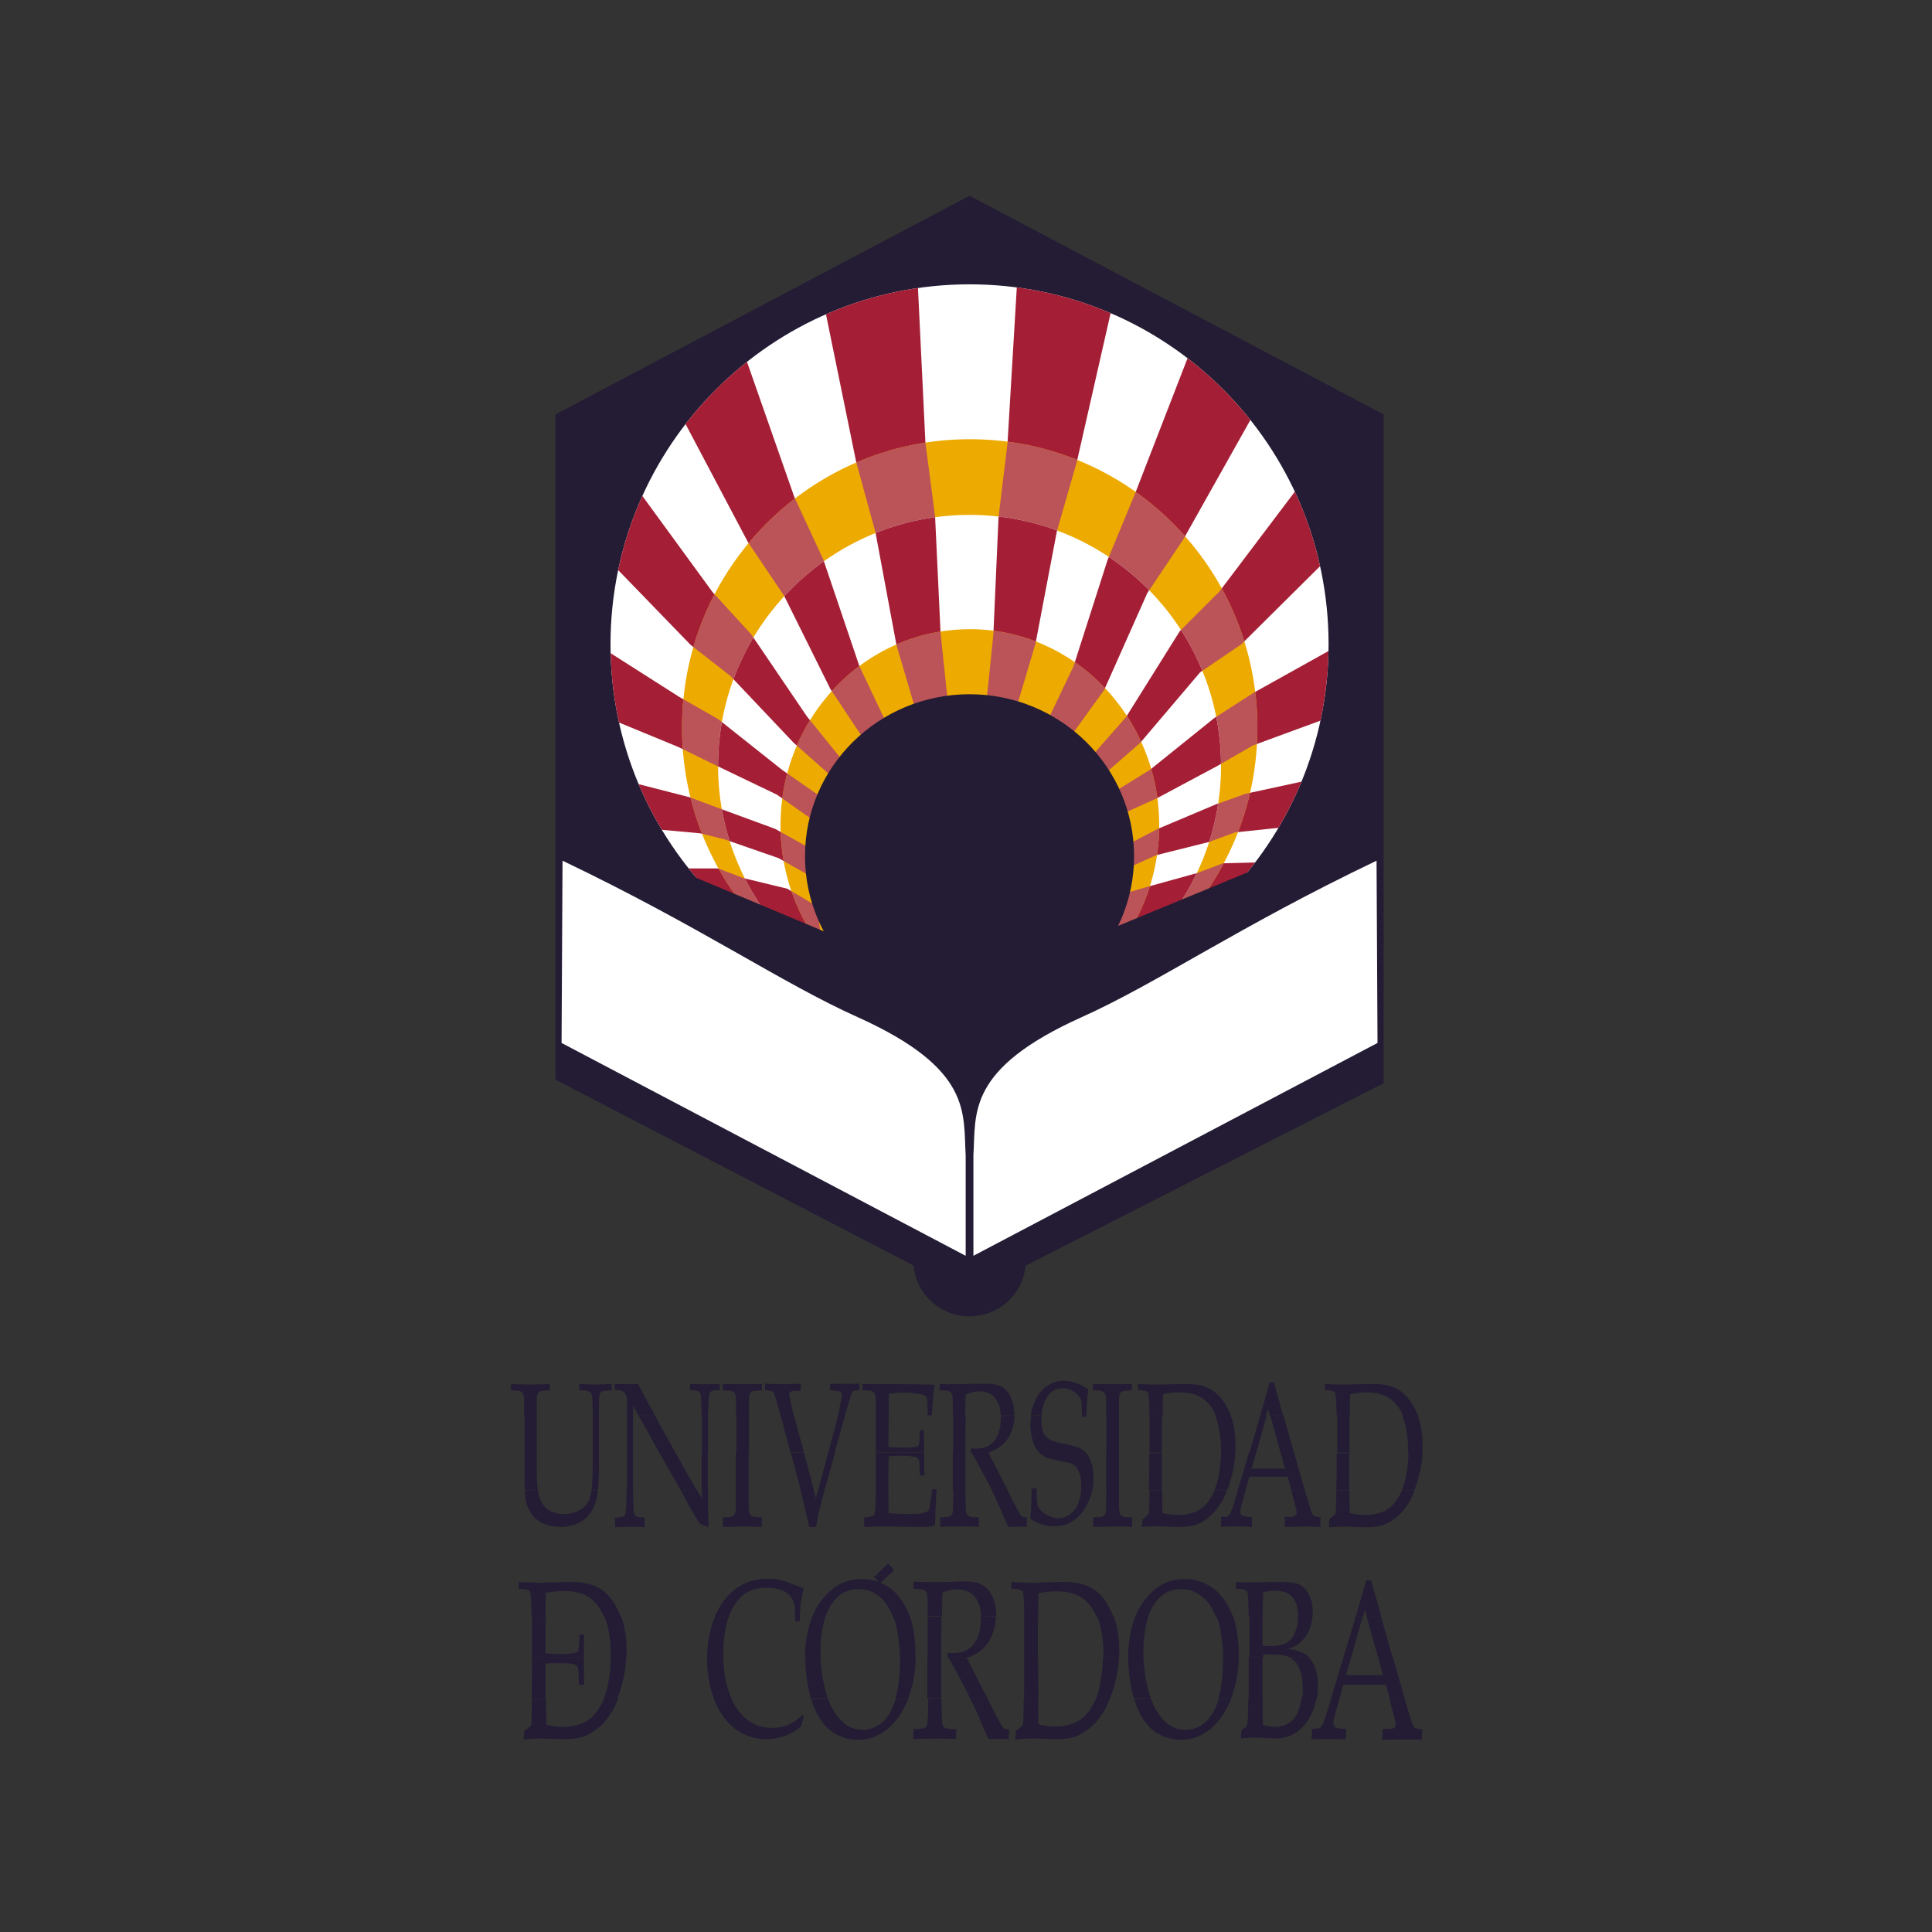 <?xml version="1.0" encoding="utf-8"?>
<!-- Generator: Adobe Illustrator 19.2.0, SVG Export Plug-In . SVG Version: 6.00 Build 0)  -->
<svg version="1.1" id="UNIVERSIDAD_DE_CORDOBA" xmlns="http://www.w3.org/2000/svg" xmlns:xlink="http://www.w3.org/1999/xlink"
	 x="0px" y="0px" viewBox="0 0 600 600" style="enable-background:new 0 0 600 600;" xml:space="preserve">
<rect x="0" y="0" width="600" height="600" fill="#333333" stroke="none"/>
<style type="text/css">
	.st0{fill:#231C34;}
	.st1{clip-path:url(#SVGID_2_);fill:#FFFFFF;}
	.st2{clip-path:url(#SVGID_4_);fill:#FFFFFF;}
	.st3{fill:#FFFFFF;}
	.st4{clip-path:url(#SVGID_6_);fill:#A41F35;}
	.st5{clip-path:url(#SVGID_8_);fill:#A41F35;}
	.st6{clip-path:url(#SVGID_12_);fill:#A41F35;}
	.st7{clip-path:url(#SVGID_16_);fill:#A41F35;}
	.st8{clip-path:url(#SVGID_19_);fill:#A41F35;}
	.st9{clip-path:url(#SVGID_21_);fill:#A41F35;}
	.st10{clip-path:url(#SVGID_23_);fill:#A41F35;}
	.st11{clip-path:url(#SVGID_25_);fill:#A41F35;}
	.st12{clip-path:url(#SVGID_27_);fill:#A41F35;}
	.st13{clip-path:url(#SVGID_29_);fill:#A41F35;}
	.st14{clip-path:url(#SVGID_31_);fill:#A41F35;}
	.st15{clip-path:url(#SVGID_33_);fill:#A41F35;}
	.st16{fill:#EDAA00;}
	.st17{clip-path:url(#SVGID_35_);fill:#BB5458;}
	.st18{clip-path:url(#SVGID_37_);fill:#BB5458;}
	.st19{clip-path:url(#SVGID_39_);fill:#BB5458;}
	.st20{clip-path:url(#SVGID_41_);fill:#BB5458;}
	.st21{clip-path:url(#SVGID_43_);fill:#BB5458;}
	.st22{clip-path:url(#SVGID_45_);fill:#BB5458;}
	.st23{clip-path:url(#SVGID_47_);fill:#BB5458;}
	.st24{clip-path:url(#SVGID_49_);fill:#BB5458;}
	.st25{clip-path:url(#SVGID_51_);fill:#BB5458;}
	.st26{clip-path:url(#SVGID_53_);fill:#BB5458;}
	.st27{clip-path:url(#SVGID_55_);fill:#BB5458;}
	.st28{clip-path:url(#SVGID_57_);fill:#BB5458;}
	.st29{clip-path:url(#SVGID_59_);fill:#A41F35;}
	.st30{clip-path:url(#SVGID_61_);fill:#A41F35;}
	.st31{clip-path:url(#SVGID_63_);fill:#A41F35;}
	.st32{clip-path:url(#SVGID_65_);fill:#A41F35;}
	.st33{clip-path:url(#SVGID_67_);fill:#A41F35;}
	.st34{clip-path:url(#SVGID_69_);fill:#A41F35;}
	.st35{clip-path:url(#SVGID_71_);fill:#A41F35;}
	.st36{clip-path:url(#SVGID_73_);fill:#A41F35;}
	.st37{clip-path:url(#SVGID_75_);fill:#A41F35;}
	.st38{clip-path:url(#SVGID_77_);fill:#A41F35;}
	.st39{clip-path:url(#SVGID_79_);fill:#A41F35;}
	.st40{clip-path:url(#SVGID_81_);fill:#A41F35;}
	.st41{clip-path:url(#SVGID_83_);fill:#BB5458;}
	.st42{clip-path:url(#SVGID_85_);fill:#BB5458;}
	.st43{clip-path:url(#SVGID_87_);fill:#BB5458;}
	.st44{clip-path:url(#SVGID_89_);fill:#BB5458;}
	.st45{clip-path:url(#SVGID_91_);fill:#BB5458;}
	.st46{clip-path:url(#SVGID_93_);fill:#BB5458;}
	.st47{clip-path:url(#SVGID_95_);fill:#BB5458;}
	.st48{clip-path:url(#SVGID_97_);fill:#BB5458;}
	.st49{clip-path:url(#SVGID_99_);fill:#BB5458;}
	.st50{clip-path:url(#SVGID_101_);fill:#BB5458;}
	.st51{clip-path:url(#SVGID_103_);fill:#BB5458;}
	.st52{clip-path:url(#SVGID_105_);fill:#BB5458;}
</style>
<path class="st0" d="M283.6,391.3c0-9.6,7.8-17.5,17.5-17.5c9.6,0,17.5,7.8,17.5,17.5s-7.8,17.5-17.5,17.5S283.6,401,283.6,391.3z"
	/>
<g>
	<g>
		<polygon id="SVGID_9_" class="st0" points="172.5,335.3 172.5,128.7 301.1,60.8 429.7,128.7 429.7,336.4 301,402 		"/>
	</g>
	<g>
		<g>
			<defs>
				<polygon id="SVGID_1_" points="172.5,335.3 172.5,128.7 301.1,60.8 429.7,128.7 429.7,336.4 301,402 				"/>
			</defs>
			<clipPath id="SVGID_2_">
				<use xlink:href="#SVGID_1_"  style="overflow:visible;"/>
			</clipPath>
			<path class="st1" d="M299.9,358.8V390l-125.5-66.1l0.3-56.6c42.9,20.5,68,38,91.7,48.6C302.1,332,299.1,345.7,299.9,358.8z"/>
		</g>
	</g>
	<g>
		<g>
			<defs>
				<polygon id="SVGID_3_" points="172.5,335.3 172.5,128.7 301.1,60.8 429.7,128.7 429.7,336.4 301,402 				"/>
			</defs>
			<clipPath id="SVGID_4_">
				<use xlink:href="#SVGID_3_"  style="overflow:visible;"/>
			</clipPath>
			<path class="st2" d="M302.3,358.8V390l125.5-66.1l-0.3-56.6c-42.9,20.5-68,38-91.6,48.6C300.1,332,303.1,345.7,302.3,358.8z"/>
		</g>
	</g>
</g>
<g>
	<g>
		<path id="SVGID_11_" class="st3" d="M189.6,200.1c0-61.7,49.9-111.8,111.5-111.8s111.5,50,111.5,111.8
			c0,61.7-49.9,111.8-111.5,111.8C239.5,311.8,189.6,261.8,189.6,200.1z"/>
	</g>
	<g>
		<g>
			<defs>
				<path id="SVGID_5_" d="M189.6,200.1c0-61.7,49.9-111.8,111.5-111.8s111.5,50,111.5,111.8c0,61.7-49.9,111.8-111.5,111.8
					C239.5,311.8,189.6,261.8,189.6,200.1z"/>
			</defs>
			<clipPath id="SVGID_6_">
				<use xlink:href="#SVGID_5_"  style="overflow:visible;"/>
			</clipPath>
			<polygon class="st4" points="210.9,269.7 223,269.7 230.9,272.7 244.5,276 253.8,281.5 254.9,290.5 229.5,280.9 219.4,276.6 			
				"/>
		</g>
	</g>
	<g>
		<g>
			<defs>
				<path id="SVGID_7_" d="M189.6,200.1c0-61.7,49.9-111.8,111.5-111.8s111.5,50,111.5,111.8c0,61.7-49.9,111.8-111.5,111.8
					C239.5,311.8,189.6,261.8,189.6,200.1z"/>
			</defs>
			<clipPath id="SVGID_8_">
				<use xlink:href="#SVGID_7_"  style="overflow:visible;"/>
			</clipPath>
			<polygon class="st5" points="195.1,242.7 214.2,247.6 223,250.9 240.7,257.4 251.1,263.2 250.8,271.6 241.8,266.5 225.1,260.7 
				217.5,258.8 202.2,257.4 			"/>
		</g>
	</g>
	<g>
		<g>
			<defs>
				<path id="SVGID_10_" d="M189.6,200.1c0-61.7,49.9-111.8,111.5-111.8s111.5,50,111.5,111.8c0,61.7-49.9,111.8-111.5,111.8
					C239.5,311.8,189.6,261.8,189.6,200.1z"/>
			</defs>
			<clipPath id="SVGID_12_">
				<use xlink:href="#SVGID_10_"  style="overflow:visible;"/>
			</clipPath>
			<polygon class="st6" points="188.3,202 210.9,216.4 223,223.3 242.9,239.1 254.7,247.3 252.5,254.7 241.3,246.8 221.3,237.2 
				210.7,232 189.6,223.3 			"/>
		</g>
	</g>
	<g>
		<g>
			<defs>
				<path id="SVGID_14_" d="M189.6,200.1c0-61.7,49.9-111.8,111.5-111.8s111.5,50,111.5,111.8c0,61.7-49.9,111.8-111.5,111.8
					C239.5,311.8,189.6,261.8,189.6,200.1z"/>
			</defs>
			<clipPath id="SVGID_16_">
				<use xlink:href="#SVGID_14_"  style="overflow:visible;"/>
			</clipPath>
			<polygon class="st7" points="197.8,151.7 221.3,183.9 233.3,197 250.6,222.5 261.2,235.6 257.9,240.8 246.5,230.7 226.8,209.9 
				214.5,200.3 189.9,174.9 			"/>
		</g>
	</g>
	<g>
		<g>
			<defs>
				<path id="SVGID_18_" d="M189.6,200.1c0-61.7,49.9-111.8,111.5-111.8s111.5,50,111.5,111.8c0,61.7-49.9,111.8-111.5,111.8
					C239.5,311.8,189.6,261.8,189.6,200.1z"/>
			</defs>
			<clipPath id="SVGID_19_">
				<use xlink:href="#SVGID_18_"  style="overflow:visible;"/>
			</clipPath>
			<polygon class="st8" points="231.4,110.7 246.7,154.4 255.7,173.8 266.9,206.9 275.2,224.4 268.6,230.1 257.9,214 243.5,185 
				232.3,168.4 211.8,129.6 			"/>
		</g>
	</g>
	<g>
		<g>
			<defs>
				<path id="SVGID_20_" d="M189.6,200.1c0-61.7,49.9-111.8,111.5-111.8s111.5,50,111.5,111.8c0,61.7-49.9,111.8-111.5,111.8
					C239.5,311.8,189.6,261.8,189.6,200.1z"/>
			</defs>
			<clipPath id="SVGID_21_">
				<use xlink:href="#SVGID_20_"  style="overflow:visible;"/>
			</clipPath>
			<polygon class="st9" points="285,87.7 287.4,137.5 290.4,160.4 292.1,196.5 294.3,217.5 284.2,220 278.4,200.3 271.9,165.4 
				265.9,143.5 256,95.1 			"/>
		</g>
	</g>
	<g>
		<g>
			<defs>
				<path id="SVGID_22_" d="M189.6,200.1c0-61.7,49.9-111.8,111.5-111.8s111.5,50,111.5,111.8c0,61.7-49.9,111.8-111.5,111.8
					C239.5,311.8,189.6,261.8,189.6,200.1z"/>
			</defs>
			<clipPath id="SVGID_23_">
				<use xlink:href="#SVGID_22_"  style="overflow:visible;"/>
			</clipPath>
			<polygon class="st10" points="345.4,95.1 334.4,143.5 328.2,165.1 321.6,199.8 315.6,220 306.3,218.4 308.5,197 310.1,160.7 
				312.9,137.5 315.9,87.2 			"/>
		</g>
	</g>
	<g>
		<g>
			<defs>
				<path id="SVGID_24_" d="M189.6,200.1c0-61.7,49.9-111.8,111.5-111.8s111.5,50,111.5,111.8c0,61.7-49.9,111.8-111.5,111.8
					C239.5,311.8,189.6,261.8,189.6,200.1z"/>
			</defs>
			<clipPath id="SVGID_25_">
				<use xlink:href="#SVGID_24_"  style="overflow:visible;"/>
			</clipPath>
			<polygon class="st11" points="389.4,128.5 367.5,167.5 356.3,184.2 342.9,214.3 332.5,228.7 325.2,224.1 333.4,206.9 344,173.8 
				352.5,153.3 368.9,111 			"/>
		</g>
	</g>
	<g>
		<g>
			<defs>
				<path id="SVGID_26_" d="M189.6,200.1c0-61.7,49.9-111.8,111.5-111.8s111.5,50,111.5,111.8c0,61.7-49.9,111.8-111.5,111.8
					C239.5,311.8,189.6,261.8,189.6,200.1z"/>
			</defs>
			<clipPath id="SVGID_27_">
				<use xlink:href="#SVGID_26_"  style="overflow:visible;"/>
			</clipPath>
			<polygon class="st12" points="410.9,174.9 385.5,200.1 372.7,208.8 354.1,230.7 341.6,241.6 337.4,236.7 349.7,222.7 366.4,196 
				378.7,183.7 402.5,152.2 			"/>
		</g>
	</g>
	<g>
		<g>
			<defs>
				<path id="SVGID_28_" d="M189.6,200.1c0-61.7,49.9-111.8,111.5-111.8s111.5,50,111.5,111.8c0,61.7-49.9,111.8-111.5,111.8
					C239.5,311.8,189.6,261.8,189.6,200.1z"/>
			</defs>
			<clipPath id="SVGID_29_">
				<use xlink:href="#SVGID_28_"  style="overflow:visible;"/>
			</clipPath>
			<polygon class="st13" points="410.9,223.5 389.1,231.5 378.2,237.8 359.3,247.9 346.7,253.6 345.1,246.5 357.1,239.1 377.1,223 
				389.4,215.1 412.9,202 			"/>
		</g>
	</g>
	<g>
		<g>
			<defs>
				<path id="SVGID_30_" d="M189.6,200.1c0-61.7,49.9-111.8,111.5-111.8s111.5,50,111.5,111.8c0,61.7-49.9,111.8-111.5,111.8
					C239.5,311.8,189.6,261.8,189.6,200.1z"/>
			</defs>
			<clipPath id="SVGID_31_">
				<use xlink:href="#SVGID_30_"  style="overflow:visible;"/>
			</clipPath>
			<polygon class="st14" points="405.8,242.4 386.9,246.5 377.6,249.8 359.6,257.4 350,262.4 350,269.7 359,265.6 375.4,261.5 
				383.6,258.5 398.9,256.9 			"/>
		</g>
	</g>
	<g>
		<g>
			<defs>
				<path id="SVGID_32_" d="M189.6,200.1c0-61.7,49.9-111.8,111.5-111.8s111.5,50,111.5,111.8c0,61.7-49.9,111.8-111.5,111.8
					C239.5,311.8,189.6,261.8,189.6,200.1z"/>
			</defs>
			<clipPath id="SVGID_33_">
				<use xlink:href="#SVGID_32_"  style="overflow:visible;"/>
			</clipPath>
			<polygon class="st15" points="391.3,267.8 379.8,268.1 371.9,271.1 356,275.5 348.6,277.7 344.3,288.6 351.7,288.3 369.4,280.4 
				375.2,278.2 387.2,273.6 			"/>
		</g>
	</g>
</g>
<g>
	<g>
		<path id="SVGID_13_" class="st16" d="M211.8,226c0-49.5,40-89.6,89.4-89.6s89.3,40.1,89.3,89.6s-40,89.6-89.3,89.6
			C251.8,315.6,211.8,275.5,211.8,226z"/>
	</g>
	<g>
		<g>
			<defs>
				<path id="SVGID_34_" d="M211.8,226c0-49.5,40-89.6,89.4-89.6s89.3,40.1,89.3,89.6s-40,89.6-89.3,89.6
					C251.8,315.6,211.8,275.5,211.8,226z"/>
			</defs>
			<clipPath id="SVGID_35_">
				<use xlink:href="#SVGID_34_"  style="overflow:visible;"/>
			</clipPath>
			<polygon class="st17" points="210.9,269.7 223,269.7 230.9,272.7 244.5,276 253.8,281.5 254.9,290.5 229.5,280.9 219.4,276.6 			
				"/>
		</g>
	</g>
	<g>
		<g>
			<defs>
				<path id="SVGID_36_" d="M211.8,226c0-49.5,40-89.6,89.4-89.6s89.3,40.1,89.3,89.6s-40,89.6-89.3,89.6
					C251.8,315.6,211.8,275.5,211.8,226z"/>
			</defs>
			<clipPath id="SVGID_37_">
				<use xlink:href="#SVGID_36_"  style="overflow:visible;"/>
			</clipPath>
			<polygon class="st18" points="195.1,242.7 214.2,247.6 223,250.9 240.7,257.4 251.1,263.2 250.8,271.6 241.8,266.5 225.1,260.7 
				217.5,258.8 202.2,257.4 			"/>
		</g>
	</g>
	<g>
		<g>
			<defs>
				<path id="SVGID_38_" d="M211.8,226c0-49.5,40-89.6,89.4-89.6s89.3,40.1,89.3,89.6s-40,89.6-89.3,89.6
					C251.8,315.6,211.8,275.5,211.8,226z"/>
			</defs>
			<clipPath id="SVGID_39_">
				<use xlink:href="#SVGID_38_"  style="overflow:visible;"/>
			</clipPath>
			<polygon class="st19" points="188.3,202 210.9,216.4 223,223.3 242.9,239.1 254.7,247.3 252.5,254.7 241.3,246.8 221.3,237.2 
				210.7,232 189.6,223.3 			"/>
		</g>
	</g>
	<g>
		<g>
			<defs>
				<path id="SVGID_40_" d="M211.8,226c0-49.5,40-89.6,89.4-89.6s89.3,40.1,89.3,89.6s-40,89.6-89.3,89.6
					C251.8,315.6,211.8,275.5,211.8,226z"/>
			</defs>
			<clipPath id="SVGID_41_">
				<use xlink:href="#SVGID_40_"  style="overflow:visible;"/>
			</clipPath>
			<polygon class="st20" points="197.8,151.7 221.3,183.9 233.3,197 250.6,222.5 261.2,235.6 257.9,240.8 246.5,230.7 226.8,209.9 
				214.5,200.3 189.9,174.9 			"/>
		</g>
	</g>
	<g>
		<g>
			<defs>
				<path id="SVGID_42_" d="M211.8,226c0-49.5,40-89.6,89.4-89.6s89.3,40.1,89.3,89.6s-40,89.6-89.3,89.6
					C251.8,315.6,211.8,275.5,211.8,226z"/>
			</defs>
			<clipPath id="SVGID_43_">
				<use xlink:href="#SVGID_42_"  style="overflow:visible;"/>
			</clipPath>
			<polygon class="st21" points="231.4,110.7 246.7,154.4 255.7,173.8 266.9,206.9 275.2,224.4 268.6,230.1 257.9,214 243.5,185 
				232.3,168.4 211.8,129.6 			"/>
		</g>
	</g>
	<g>
		<g>
			<defs>
				<path id="SVGID_44_" d="M211.8,226c0-49.5,40-89.6,89.4-89.6s89.3,40.1,89.3,89.6s-40,89.6-89.3,89.6
					C251.8,315.6,211.8,275.5,211.8,226z"/>
			</defs>
			<clipPath id="SVGID_45_">
				<use xlink:href="#SVGID_44_"  style="overflow:visible;"/>
			</clipPath>
			<polygon class="st22" points="285,87.7 287.4,137.5 290.4,160.4 292.1,196.5 294.3,217.5 284.2,220 278.4,200.3 271.9,165.4 
				265.9,143.5 256,95.1 			"/>
		</g>
	</g>
	<g>
		<g>
			<defs>
				<path id="SVGID_46_" d="M211.8,226c0-49.5,40-89.6,89.4-89.6s89.3,40.1,89.3,89.6s-40,89.6-89.3,89.6
					C251.8,315.6,211.8,275.5,211.8,226z"/>
			</defs>
			<clipPath id="SVGID_47_">
				<use xlink:href="#SVGID_46_"  style="overflow:visible;"/>
			</clipPath>
			<polygon class="st23" points="345.4,95.1 334.4,143.5 328.2,165.1 321.6,199.8 315.6,220 306.3,218.4 308.5,197 310.1,160.7 
				312.9,137.5 315.9,87.2 			"/>
		</g>
	</g>
	<g>
		<g>
			<defs>
				<path id="SVGID_48_" d="M211.8,226c0-49.5,40-89.6,89.4-89.6s89.3,40.1,89.3,89.6s-40,89.6-89.3,89.6
					C251.8,315.6,211.8,275.5,211.8,226z"/>
			</defs>
			<clipPath id="SVGID_49_">
				<use xlink:href="#SVGID_48_"  style="overflow:visible;"/>
			</clipPath>
			<polygon class="st24" points="389.4,128.5 367.5,167.5 356.3,184.2 342.9,214.3 332.5,228.7 325.2,224.1 333.4,206.9 344,173.8 
				352.5,153.3 368.9,111 			"/>
		</g>
	</g>
	<g>
		<g>
			<defs>
				<path id="SVGID_50_" d="M211.8,226c0-49.5,40-89.6,89.4-89.6s89.3,40.1,89.3,89.6s-40,89.6-89.3,89.6
					C251.8,315.6,211.8,275.5,211.8,226z"/>
			</defs>
			<clipPath id="SVGID_51_">
				<use xlink:href="#SVGID_50_"  style="overflow:visible;"/>
			</clipPath>
			<polygon class="st25" points="410.9,174.9 385.5,200.1 372.7,208.8 354.1,230.7 341.6,241.6 337.4,236.7 349.7,222.7 366.4,196 
				378.7,183.7 402.5,152.2 			"/>
		</g>
	</g>
	<g>
		<g>
			<defs>
				<path id="SVGID_52_" d="M211.8,226c0-49.5,40-89.6,89.4-89.6s89.3,40.1,89.3,89.6s-40,89.6-89.3,89.6
					C251.8,315.6,211.8,275.5,211.8,226z"/>
			</defs>
			<clipPath id="SVGID_53_">
				<use xlink:href="#SVGID_52_"  style="overflow:visible;"/>
			</clipPath>
			<polygon class="st26" points="410.9,223.5 389.1,231.5 378.2,237.8 359.3,247.9 346.7,253.6 345.1,246.5 357.1,239.1 377.1,223 
				389.4,215.1 412.9,202 			"/>
		</g>
	</g>
	<g>
		<g>
			<defs>
				<path id="SVGID_54_" d="M211.8,226c0-49.5,40-89.6,89.4-89.6s89.3,40.1,89.3,89.6s-40,89.6-89.3,89.6
					C251.8,315.6,211.8,275.5,211.8,226z"/>
			</defs>
			<clipPath id="SVGID_55_">
				<use xlink:href="#SVGID_54_"  style="overflow:visible;"/>
			</clipPath>
			<polygon class="st27" points="405.8,242.4 386.9,246.5 377.6,249.8 359.6,257.4 350,262.4 350,269.7 359,265.6 375.4,261.5 
				383.6,258.5 398.9,256.9 			"/>
		</g>
	</g>
	<g>
		<g>
			<defs>
				<path id="SVGID_56_" d="M211.8,226c0-49.5,40-89.6,89.4-89.6s89.3,40.1,89.3,89.6s-40,89.6-89.3,89.6
					C251.8,315.6,211.8,275.5,211.8,226z"/>
			</defs>
			<clipPath id="SVGID_57_">
				<use xlink:href="#SVGID_56_"  style="overflow:visible;"/>
			</clipPath>
			<polygon class="st28" points="391.3,267.8 379.8,268.1 371.9,271.1 356,275.5 348.6,277.7 344.3,288.6 351.7,288.3 369.4,280.4 
				375.2,278.2 387.2,273.6 			"/>
		</g>
	</g>
</g>
<g>
	<g>
		<path id="SVGID_15_" class="st3" d="M223,237.8c0-43,35-77.9,78.1-77.9s78.1,34.9,78.1,77.9s-35,77.9-78.1,77.9
			S223,280.8,223,237.8z"/>
	</g>
	<g>
		<g>
			<defs>
				<path id="SVGID_58_" d="M223,237.8c0-43,35-77.9,78.1-77.9s78.1,34.9,78.1,77.9s-35,77.9-78.1,77.9S223,280.8,223,237.8z"/>
			</defs>
			<clipPath id="SVGID_59_">
				<use xlink:href="#SVGID_58_"  style="overflow:visible;"/>
			</clipPath>
			<polygon class="st29" points="210.9,269.7 223,269.7 230.9,272.7 244.5,276 253.8,281.5 254.9,290.5 229.5,280.9 219.4,276.6 			
				"/>
		</g>
	</g>
	<g>
		<g>
			<defs>
				<path id="SVGID_60_" d="M223,237.8c0-43,35-77.9,78.1-77.9s78.1,34.9,78.1,77.9s-35,77.9-78.1,77.9S223,280.8,223,237.8z"/>
			</defs>
			<clipPath id="SVGID_61_">
				<use xlink:href="#SVGID_60_"  style="overflow:visible;"/>
			</clipPath>
			<polygon class="st30" points="195.1,242.7 214.2,247.6 223,250.9 240.7,257.4 251.1,263.2 250.8,271.6 241.8,266.5 225.1,260.7 
				217.5,258.8 202.2,257.4 			"/>
		</g>
	</g>
	<g>
		<g>
			<defs>
				<path id="SVGID_62_" d="M223,237.8c0-43,35-77.9,78.1-77.9s78.1,34.9,78.1,77.9s-35,77.9-78.1,77.9S223,280.8,223,237.8z"/>
			</defs>
			<clipPath id="SVGID_63_">
				<use xlink:href="#SVGID_62_"  style="overflow:visible;"/>
			</clipPath>
			<polygon class="st31" points="188.3,202 210.9,216.4 223,223.3 242.9,239.1 254.7,247.3 252.5,254.7 241.3,246.8 221.3,237.2 
				210.7,232 189.6,223.3 			"/>
		</g>
	</g>
	<g>
		<g>
			<defs>
				<path id="SVGID_64_" d="M223,237.8c0-43,35-77.9,78.1-77.9s78.1,34.9,78.1,77.9s-35,77.9-78.1,77.9S223,280.8,223,237.8z"/>
			</defs>
			<clipPath id="SVGID_65_">
				<use xlink:href="#SVGID_64_"  style="overflow:visible;"/>
			</clipPath>
			<polygon class="st32" points="197.8,151.7 221.3,183.9 233.3,197 250.6,222.5 261.2,235.6 257.9,240.8 246.5,230.7 226.8,209.9 
				214.5,200.3 189.9,174.9 			"/>
		</g>
	</g>
	<g>
		<g>
			<defs>
				<path id="SVGID_66_" d="M223,237.8c0-43,35-77.9,78.1-77.9s78.1,34.9,78.1,77.9s-35,77.9-78.1,77.9S223,280.8,223,237.8z"/>
			</defs>
			<clipPath id="SVGID_67_">
				<use xlink:href="#SVGID_66_"  style="overflow:visible;"/>
			</clipPath>
			<polygon class="st33" points="231.4,110.7 246.7,154.4 255.7,173.8 266.9,206.9 275.2,224.4 268.6,230.1 257.9,214 243.5,185 
				232.3,168.4 211.8,129.6 			"/>
		</g>
	</g>
	<g>
		<g>
			<defs>
				<path id="SVGID_68_" d="M223,237.8c0-43,35-77.9,78.1-77.9s78.1,34.9,78.1,77.9s-35,77.9-78.1,77.9S223,280.8,223,237.8z"/>
			</defs>
			<clipPath id="SVGID_69_">
				<use xlink:href="#SVGID_68_"  style="overflow:visible;"/>
			</clipPath>
			<polygon class="st34" points="285,87.7 287.4,137.5 290.4,160.4 292.1,196.5 294.3,217.5 284.2,220 278.4,200.3 271.9,165.4 
				265.9,143.5 256,95.1 			"/>
		</g>
	</g>
	<g>
		<g>
			<defs>
				<path id="SVGID_70_" d="M223,237.8c0-43,35-77.9,78.1-77.9s78.1,34.9,78.1,77.9s-35,77.9-78.1,77.9S223,280.8,223,237.8z"/>
			</defs>
			<clipPath id="SVGID_71_">
				<use xlink:href="#SVGID_70_"  style="overflow:visible;"/>
			</clipPath>
			<polygon class="st35" points="345.4,95.1 334.4,143.5 328.2,165.1 321.6,199.8 315.6,220 306.3,218.4 308.5,197 310.1,160.7 
				312.9,137.5 315.9,87.2 			"/>
		</g>
	</g>
	<g>
		<g>
			<defs>
				<path id="SVGID_72_" d="M223,237.8c0-43,35-77.9,78.1-77.9s78.1,34.9,78.1,77.9s-35,77.9-78.1,77.9S223,280.8,223,237.8z"/>
			</defs>
			<clipPath id="SVGID_73_">
				<use xlink:href="#SVGID_72_"  style="overflow:visible;"/>
			</clipPath>
			<polygon class="st36" points="389.4,128.5 367.5,167.5 356.3,184.2 342.9,214.3 332.5,228.7 325.2,224.1 333.4,206.9 344,173.8 
				352.5,153.3 368.9,111 			"/>
		</g>
	</g>
	<g>
		<g>
			<defs>
				<path id="SVGID_74_" d="M223,237.8c0-43,35-77.9,78.1-77.9s78.1,34.9,78.1,77.9s-35,77.9-78.1,77.9S223,280.8,223,237.8z"/>
			</defs>
			<clipPath id="SVGID_75_">
				<use xlink:href="#SVGID_74_"  style="overflow:visible;"/>
			</clipPath>
			<polygon class="st37" points="410.9,174.9 385.5,200.1 372.7,208.8 354.1,230.7 341.6,241.6 337.4,236.7 349.7,222.7 366.4,196 
				378.7,183.7 402.5,152.2 			"/>
		</g>
	</g>
	<g>
		<g>
			<defs>
				<path id="SVGID_76_" d="M223,237.8c0-43,35-77.9,78.1-77.9s78.1,34.9,78.1,77.9s-35,77.9-78.1,77.9S223,280.8,223,237.8z"/>
			</defs>
			<clipPath id="SVGID_77_">
				<use xlink:href="#SVGID_76_"  style="overflow:visible;"/>
			</clipPath>
			<polygon class="st38" points="410.9,223.5 389.1,231.5 378.2,237.8 359.3,247.9 346.7,253.6 345.1,246.5 357.1,239.1 377.1,223 
				389.4,215.1 412.9,202 			"/>
		</g>
	</g>
	<g>
		<g>
			<defs>
				<path id="SVGID_78_" d="M223,237.8c0-43,35-77.9,78.1-77.9s78.1,34.9,78.1,77.9s-35,77.9-78.1,77.9S223,280.8,223,237.8z"/>
			</defs>
			<clipPath id="SVGID_79_">
				<use xlink:href="#SVGID_78_"  style="overflow:visible;"/>
			</clipPath>
			<polygon class="st39" points="405.8,242.4 386.9,246.5 377.6,249.8 359.6,257.4 350,262.4 350,269.7 359,265.6 375.4,261.5 
				383.6,258.5 398.9,256.9 			"/>
		</g>
	</g>
	<g>
		<g>
			<defs>
				<path id="SVGID_80_" d="M223,237.8c0-43,35-77.9,78.1-77.9s78.1,34.9,78.1,77.9s-35,77.9-78.1,77.9S223,280.8,223,237.8z"/>
			</defs>
			<clipPath id="SVGID_81_">
				<use xlink:href="#SVGID_80_"  style="overflow:visible;"/>
			</clipPath>
			<polygon class="st40" points="391.3,267.8 379.8,268.1 371.9,271.1 356,275.5 348.6,277.7 344.3,288.6 351.7,288.3 369.4,280.4 
				375.2,278.2 387.2,273.6 			"/>
		</g>
	</g>
</g>
<g>
	<g>
		<path id="SVGID_17_" class="st16" d="M242.4,256.3c0-33.6,26.3-60.9,58.8-60.9c32.4,0,58.8,27.3,58.8,60.9
			c0,33.7-26.3,60.9-58.8,60.9C268.7,317.3,242.4,290,242.4,256.3z"/>
	</g>
	<g>
		<g>
			<defs>
				<path id="SVGID_82_" d="M242.4,256.3c0-33.6,26.3-60.9,58.8-60.9c32.4,0,58.8,27.3,58.8,60.9c0,33.7-26.3,60.9-58.8,60.9
					C268.7,317.3,242.4,290,242.4,256.3z"/>
			</defs>
			<clipPath id="SVGID_83_">
				<use xlink:href="#SVGID_82_"  style="overflow:visible;"/>
			</clipPath>
			<polygon class="st41" points="210.9,269.7 223,269.7 230.9,272.7 244.5,276 253.8,281.5 254.9,290.5 229.5,280.9 219.4,276.6 			
				"/>
		</g>
	</g>
	<g>
		<g>
			<defs>
				<path id="SVGID_84_" d="M242.4,256.3c0-33.6,26.3-60.9,58.8-60.9c32.4,0,58.8,27.3,58.8,60.9c0,33.7-26.3,60.9-58.8,60.9
					C268.7,317.3,242.4,290,242.4,256.3z"/>
			</defs>
			<clipPath id="SVGID_85_">
				<use xlink:href="#SVGID_84_"  style="overflow:visible;"/>
			</clipPath>
			<polygon class="st42" points="195.1,242.7 214.2,247.6 223,250.9 240.7,257.4 251.1,263.2 250.8,271.6 241.8,266.5 225.1,260.7 
				217.5,258.8 202.2,257.4 			"/>
		</g>
	</g>
	<g>
		<g>
			<defs>
				<path id="SVGID_86_" d="M242.4,256.3c0-33.6,26.3-60.9,58.8-60.9c32.4,0,58.8,27.3,58.8,60.9c0,33.7-26.3,60.9-58.8,60.9
					C268.7,317.3,242.4,290,242.4,256.3z"/>
			</defs>
			<clipPath id="SVGID_87_">
				<use xlink:href="#SVGID_86_"  style="overflow:visible;"/>
			</clipPath>
			<polygon class="st43" points="188.3,202 210.9,216.4 223,223.3 242.9,239.1 254.7,247.3 252.5,254.7 241.3,246.8 221.3,237.2 
				210.7,232 189.6,223.3 			"/>
		</g>
	</g>
	<g>
		<g>
			<defs>
				<path id="SVGID_88_" d="M242.4,256.3c0-33.6,26.3-60.9,58.8-60.9c32.4,0,58.8,27.3,58.8,60.9c0,33.7-26.3,60.9-58.8,60.9
					C268.7,317.3,242.4,290,242.4,256.3z"/>
			</defs>
			<clipPath id="SVGID_89_">
				<use xlink:href="#SVGID_88_"  style="overflow:visible;"/>
			</clipPath>
			<polygon class="st44" points="197.8,151.7 221.3,183.9 233.3,197 250.6,222.5 261.2,235.6 257.9,240.8 246.5,230.7 226.8,209.9 
				214.5,200.3 189.9,174.9 			"/>
		</g>
	</g>
	<g>
		<g>
			<defs>
				<path id="SVGID_90_" d="M242.4,256.3c0-33.6,26.3-60.9,58.8-60.9c32.4,0,58.8,27.3,58.8,60.9c0,33.7-26.3,60.9-58.8,60.9
					C268.7,317.3,242.4,290,242.4,256.3z"/>
			</defs>
			<clipPath id="SVGID_91_">
				<use xlink:href="#SVGID_90_"  style="overflow:visible;"/>
			</clipPath>
			<polygon class="st45" points="231.4,110.7 246.7,154.4 255.7,173.8 266.9,206.9 275.2,224.4 268.6,230.1 257.9,214 243.5,185 
				232.3,168.4 211.8,129.6 			"/>
		</g>
	</g>
	<g>
		<g>
			<defs>
				<path id="SVGID_92_" d="M242.4,256.3c0-33.6,26.3-60.9,58.8-60.9c32.4,0,58.8,27.3,58.8,60.9c0,33.7-26.3,60.9-58.8,60.9
					C268.7,317.3,242.4,290,242.4,256.3z"/>
			</defs>
			<clipPath id="SVGID_93_">
				<use xlink:href="#SVGID_92_"  style="overflow:visible;"/>
			</clipPath>
			<polygon class="st46" points="285,87.7 287.4,137.5 290.4,160.4 292.1,196.5 294.3,217.5 284.2,220 278.4,200.3 271.9,165.4 
				265.9,143.5 256,95.1 			"/>
		</g>
	</g>
	<g>
		<g>
			<defs>
				<path id="SVGID_94_" d="M242.4,256.3c0-33.6,26.3-60.9,58.8-60.9c32.4,0,58.8,27.3,58.8,60.9c0,33.7-26.3,60.9-58.8,60.9
					C268.7,317.3,242.4,290,242.4,256.3z"/>
			</defs>
			<clipPath id="SVGID_95_">
				<use xlink:href="#SVGID_94_"  style="overflow:visible;"/>
			</clipPath>
			<polygon class="st47" points="345.4,95.1 334.4,143.5 328.2,165.1 321.6,199.8 315.6,220 306.3,218.4 308.5,197 310.1,160.7 
				312.9,137.5 315.9,87.2 			"/>
		</g>
	</g>
	<g>
		<g>
			<defs>
				<path id="SVGID_96_" d="M242.4,256.3c0-33.6,26.3-60.9,58.8-60.9c32.4,0,58.8,27.3,58.8,60.9c0,33.7-26.3,60.9-58.8,60.9
					C268.7,317.3,242.4,290,242.4,256.3z"/>
			</defs>
			<clipPath id="SVGID_97_">
				<use xlink:href="#SVGID_96_"  style="overflow:visible;"/>
			</clipPath>
			<polygon class="st48" points="389.4,128.5 367.5,167.5 356.3,184.2 342.9,214.3 332.5,228.7 325.2,224.1 333.4,206.9 344,173.8 
				352.5,153.3 368.9,111 			"/>
		</g>
	</g>
	<g>
		<g>
			<defs>
				<path id="SVGID_98_" d="M242.4,256.3c0-33.6,26.3-60.9,58.8-60.9c32.4,0,58.8,27.3,58.8,60.9c0,33.7-26.3,60.9-58.8,60.9
					C268.7,317.3,242.4,290,242.4,256.3z"/>
			</defs>
			<clipPath id="SVGID_99_">
				<use xlink:href="#SVGID_98_"  style="overflow:visible;"/>
			</clipPath>
			<polygon class="st49" points="410.9,174.9 385.5,200.1 372.7,208.8 354.1,230.7 341.6,241.6 337.4,236.7 349.7,222.7 366.4,196 
				378.7,183.7 402.5,152.2 			"/>
		</g>
	</g>
	<g>
		<g>
			<defs>
				<path id="SVGID_100_" d="M242.4,256.3c0-33.6,26.3-60.9,58.8-60.9c32.4,0,58.8,27.3,58.8,60.9c0,33.7-26.3,60.9-58.8,60.9
					C268.7,317.3,242.4,290,242.4,256.3z"/>
			</defs>
			<clipPath id="SVGID_101_">
				<use xlink:href="#SVGID_100_"  style="overflow:visible;"/>
			</clipPath>
			<polygon class="st50" points="410.9,223.5 389.1,231.5 378.2,237.8 359.3,247.9 346.7,253.6 345.1,246.5 357.1,239.1 377.1,223 
				389.4,215.1 412.9,202 			"/>
		</g>
	</g>
	<g>
		<g>
			<defs>
				<path id="SVGID_102_" d="M242.4,256.3c0-33.6,26.3-60.9,58.8-60.9c32.4,0,58.8,27.3,58.8,60.9c0,33.7-26.3,60.9-58.8,60.9
					C268.7,317.3,242.4,290,242.4,256.3z"/>
			</defs>
			<clipPath id="SVGID_103_">
				<use xlink:href="#SVGID_102_"  style="overflow:visible;"/>
			</clipPath>
			<polygon class="st51" points="405.8,242.4 386.9,246.5 377.6,249.8 359.6,257.4 350,262.4 350,269.7 359,265.6 375.4,261.5 
				383.6,258.5 398.9,256.9 			"/>
		</g>
	</g>
	<g>
		<g>
			<defs>
				<path id="SVGID_104_" d="M242.4,256.3c0-33.6,26.3-60.9,58.8-60.9c32.4,0,58.8,27.3,58.8,60.9c0,33.7-26.3,60.9-58.8,60.9
					C268.7,317.3,242.4,290,242.4,256.3z"/>
			</defs>
			<clipPath id="SVGID_105_">
				<use xlink:href="#SVGID_104_"  style="overflow:visible;"/>
			</clipPath>
			<polygon class="st52" points="391.3,267.8 379.8,268.1 371.9,271.1 356,275.5 348.6,277.7 344.3,288.6 351.7,288.3 369.4,280.4 
				375.2,278.2 387.2,273.6 			"/>
		</g>
	</g>
</g>
<path class="st0" d="M250,265.9c0-27.8,22.9-50.3,51.1-50.3s51.1,22.5,51.1,50.3s-22.9,50.3-51.1,50.3
	C272.9,316.2,250,293.7,250,265.9z"/>
<polygon class="st0" points="391.6,269.2 299.2,307.4 210.7,270.3 210.7,279 246.2,299.5 264.4,311.9 299.2,323.6 332.3,310.7 
	363.7,296.3 391.6,276.3 "/>
<g id="DE_CORDOBA">
	<path class="st0" d="M436.2,527.5c1.1,3.8,1.9,6.3,2.3,7.5c0.3,0.8,0.6,1.3,0.9,1.6c0.4,0.2,1.1,0.4,2.3,0.4l-0.2,3.3
		c-2.4-0.2-12.3,0-12.3,0l0.2-3.3c1.7-0.1,2.7-0.1,3.1-0.2c0.4-0.1,0.6-0.3,0.7-0.5s0.2-0.5,0.2-0.8c0-0.5-0.1-1.1-0.3-1.9l-1.6-6
		L436.2,527.5L436.2,527.5z M416,527.5l-1.2,4.3c-0.4,1.5-0.7,2.7-0.7,3.4c0,0.3,0.1,0.6,0.2,0.8c0.2,0.3,0.4,0.5,0.8,0.6
		c0.6,0.2,1.5,0.3,3,0.3l-0.2,3.3c-2.6-0.2-8.8-0.2-10.6,0l0.2-3.3c1.2,0,1.9-0.1,2.2-0.2c0.3-0.1,0.6-0.4,0.8-0.7
		c0.3-0.4,0.6-1.3,1.1-2.7c0.2-0.6,0.8-2.6,1.8-5.8L416,527.5z M392.1,527.5c0,1.5,0,4.3,0.1,8.2c1.1,0.4,2.3,0.6,3.6,0.6
		c2,0,3.6-0.5,4.8-1.4c1.2-0.9,2.2-2.3,2.8-4.2c0.4-1,0.7-2.2,0.8-3.4h4.6c-0.3,2.1-1,4.1-1.8,5.6c-1.3,2.5-3.1,4.4-5.2,5.6
		c-1.6,0.9-3.5,1.4-5.7,1.4l-6.6-0.3c-0.7,0-2.1,0.1-4.1,0.3l0.1-2.5c0.9-0.7,1.5-1.1,1.6-1.3s0.2-0.5,0.3-0.9
		c0.1-0.7,0.2-2.1,0.2-4.3c0-1.4,0.1-2.6,0.1-3.6L392.1,527.5z M357.4,527.5c0.6,1.6,1.3,3.1,2.1,4.3c1.2,1.8,2.5,3.2,3.9,4.1
		c1.5,0.9,3.1,1.3,4.8,1.3c2.4,0,4.6-0.9,6.4-2.6c1.7-1.7,3-4,3.9-7h3.9c-0.8,1.8-1.7,3.6-2.7,5.1c-3.4,5-7.7,7.6-13,7.6
		c-2.4,0-4.6-0.6-6.7-1.7c-2.1-1.1-3.8-2.8-5.2-5.1c-1.1-1.7-1.9-3.7-2.6-5.9L357.4,527.5z M322.4,527.5v1.9c0,1.6,0.1,3.7,0.1,6.1
		c1.7,0.4,3.4,0.7,5.3,0.7s3.6-0.3,5-0.8c1.5-0.5,2.7-1.2,3.7-2.1c1-0.9,2-2.2,3-4c0.3-0.6,0.6-1.2,0.9-1.9h4.3
		c-0.5,1.3-1,2.5-1.5,3.4c-1.3,2.2-2.6,4-4.1,5.3s-3,2.3-4.6,3s-3.8,1-6.6,1c-0.9,0-2.2,0-3.7-0.1c-2.1-0.1-3.4-0.1-4-0.1
		c-0.9,0-2.5,0.1-4.9,0.3l0.2-2.6c0.9-0.7,1.6-1.4,2.2-2c0.1-1.5,0.2-3.7,0.2-6.4c0-0.6,0-1.1,0-1.7L322.4,527.5z M306.7,527.5
		l1.9,3.8c1.6,3.1,2.6,4.9,2.9,5.2c0.1,0.2,0.3,0.3,0.4,0.3c0.2,0.1,0.7,0.2,1.5,0.2l-0.1,3.1c-1.1-0.1-5-0.1-6.3,0
		c-1-1.7-2.5-6-4.8-10.9c-0.3-0.6-0.6-1.2-0.9-1.8h5.4V527.5z M292.4,527.5c0,1.5,0,3,0.1,4.5c0,2.1,0.1,3.4,0.3,3.8
		c0.2,0.4,0.5,0.7,0.9,0.9s1.5,0.3,3.3,0.3l-0.1,3.1c-2.1-0.2-9.8-0.2-13.3,0l0.1-3.1c1.8,0,2.9-0.2,3.3-0.3
		c0.4-0.2,0.7-0.5,0.8-0.8c0.2-0.5,0.3-1.6,0.4-3.3c0-0.3,0-2,0.1-5.1L292.4,527.5L292.4,527.5z M257.1,527.5
		c0.6,1.6,1.3,3.1,2.1,4.3c1.2,1.8,2.5,3.2,3.9,4.1c1.5,0.9,3.1,1.3,4.8,1.3c2.4,0,4.6-0.9,6.4-2.6c1.7-1.7,3-4,3.9-7h3.9
		c-0.8,1.8-1.7,3.6-2.7,5.1c-3.4,5-7.7,7.6-13,7.6c-2.4,0-4.6-0.6-6.7-1.7c-2.1-1.1-3.8-2.8-5.2-5.1c-1.1-1.7-1.9-3.7-2.6-5.9
		L257.1,527.5z M227.1,527.5c0.5,1,1,2,1.6,2.9c2.8,4.2,6.5,6.2,11.1,6.2c2.1,0,4-0.4,5.8-1.3c1.2-0.6,2.4-1.5,3.6-2.8l0.4,0.7
		l-0.9,3.1c-1.8,1.3-3.5,2.3-5.2,2.9c-1.7,0.6-3.5,0.9-5.5,0.9c-2.3,0-4.5-0.4-6.5-1.3c-2-0.9-3.8-2.1-5.3-3.8
		c-1.5-1.6-2.7-3.5-3.7-5.5c-0.3-0.7-0.6-1.4-0.9-2.1L227.1,527.5z M187.6,527.5c-0.3,0.7-0.5,1.3-0.9,1.9c-1,1.7-2,3.1-3,4
		s-2.3,1.6-3.7,2.1c-1.5,0.5-3.1,0.8-5,0.8s-3.6-0.2-5.3-0.7c-0.1-2.5-0.1-4.5-0.1-6.1v-1.9h-4.4c0,0.6,0,1.1,0,1.7
		c-0.1,2.7-0.1,4.9-0.2,6.4c-0.6,0.6-1.3,1.3-2.2,2l-0.2,2.5c2.3-0.2,3.9-0.3,4.9-0.3c0.6,0,2,0.1,4,0.1c1.6,0.1,2.8,0.1,3.7,0.1
		c2.8,0,5-0.3,6.6-1s3.1-1.7,4.6-3s2.8-3.1,4.1-5.3c0.5-0.9,1-2.1,1.5-3.3H187.6z"/>
	<path class="st0" d="M165.1,527.5c0.1-3.7,0.1-6.4,0.1-8v-4.8h16.1v0.6l0.1,7.9h-1.6l-0.1-2.3c0-1.7-0.1-2.7-0.3-3.1
		c-0.2-0.4-0.5-0.7-1-0.9c-0.9-0.3-2.5-0.4-5-0.4c-1,0-2.3,0.1-4,0.1v2.3v8.6L165.1,527.5L165.1,527.5z M419.6,514.7l-1.6,5.5h11.5
		l-1.5-5.5h4.6l2.8,9.9c0.3,1,0.6,2,0.8,2.9h-4.6l-1.2-4.3h-13.2l-1.2,4.3h-2.6c0.3-1.1,0.7-2.4,1.1-3.7l2.7-9h2.4L419.6,514.7
		L419.6,514.7z M406.4,514.7c0.2,0.2,0.4,0.4,0.6,0.6c0.7,1,1.3,2.1,1.7,3.5c0.4,1.4,0.6,2.9,0.6,4.6c0,1.3-0.1,2.7-0.3,4.1h-4.6
		c0.1-1,0.2-2,0.2-3c0-2.4-0.3-4.3-0.9-6c-0.6-1.6-1.6-2.8-2.8-3.6c-0.1-0.1-0.3-0.2-0.4-0.2L406.4,514.7L406.4,514.7z M392.1,514.7
		v12c0,0.2,0,0.5,0,0.8h-4.3c0-0.5,0-1,0-1.4v-11.4L392.1,514.7L392.1,514.7z M384.7,514.7c-0.1,4.8-0.9,9-2.4,12.8h-3.9
		c0-0.1,0.1-0.3,0.1-0.5c0.9-3.2,1.3-6.9,1.3-11.1c0-0.4,0-0.8,0-1.2H384.7z M355.1,514.7c0.1,1.5,0.2,3,0.4,4.5
		c0.3,2.2,0.7,4.1,1.1,5.7c0.2,0.9,0.5,1.7,0.8,2.5h-5.3c-0.2-0.8-0.4-1.6-0.6-2.4c-0.7-3.2-1.1-6.4-1.1-9.6c0-0.3,0-0.6,0-0.8
		L355.1,514.7z M347.5,514.7c-0.1,2.6-0.5,5-1.1,7.4c-0.4,1.7-1,3.7-1.7,5.4h-4.3c0.6-1.4,1-3,1.3-4.9c0.5-2.6,0.8-5.2,0.8-7.9
		H347.5z M322.4,514.7v4.2l0.1,8.6H318c0.1-3.7,0.1-6.4,0.1-8v-4.8H322.4z M300.6,514.7c-0.1,0-0.2,0.1-0.4,0.1
		c0.4,0.8,1.3,2.5,2.7,5.3l3.8,7.4h-5.4c-0.9-1.9-1.8-3.6-2.5-5c-1.5-2.8-2.9-5.4-4.3-7.8H300.6z M292.3,514.7v8.3c0,1.5,0,3,0,4.4
		H288c0-1.3,0-2.7,0-4.4v-8.3H292.3z M284.4,514.7c-0.1,4.8-0.9,9-2.4,12.8h-3.9c0-0.1,0.1-0.3,0.1-0.5c0.9-3.2,1.3-6.9,1.3-11.1
		c0-0.4,0-0.8,0-1.2H284.4z M254.8,514.7c0.1,1.5,0.2,3,0.4,4.5c0.3,2.2,0.7,4.1,1.1,5.7c0.2,0.9,0.5,1.7,0.8,2.5h-5.3
		c-0.2-0.8-0.4-1.6-0.6-2.4c-0.7-3.2-1.1-6.4-1.1-9.6c0-0.3,0-0.6,0-0.8L254.8,514.7z M224.6,514.7c0.1,5,0.9,9.2,2.6,12.8h-5.5
		c-0.5-1.4-1-2.9-1.3-4.4c-0.5-2.4-0.8-5-0.8-7.8c0-0.2,0-0.3,0-0.5L224.6,514.7z M189.7,514.7c0,2.7-0.3,5.3-0.8,7.9
		c-0.3,1.9-0.8,3.5-1.4,4.9h4.2c0.7-1.8,1.3-3.7,1.7-5.4c0.6-2.3,0.9-4.8,1.1-7.4H189.7z"/>
	<path class="st0" d="M165.2,514.7v-9c0-1.2,0-2.4,0-3.8h4.3l-0.1,3.5v8.1c1.7,0.1,3.2,0.2,4.6,0.2c1.8,0,3.3-0.1,4.6-0.4
		c0.5-0.1,0.8-0.3,0.9-0.5c0.1-0.3,0.3-1.2,0.4-2.8l0.1-2.4h1.4v0.6l-0.1,6.5H165.2z M428.9,502l3.6,12.8H428l-3.6-12.8H428.9z
		 M423.2,502l-3.6,12.8h-2.4l3-10c0.2-0.7,0.5-1.6,0.8-2.8H423.2z M392.1,502c0,0.4,0,0.8,0,1.1v8c0.9,0.1,1.6,0.1,2.3,0.1
		c1.9,0,3.3-0.2,4.3-0.6s1.8-1,2.4-1.7s1-1.6,1.4-2.8c0.4-1.2,0.6-2.5,0.6-4.1h4.5c-0.1,1-0.3,1.9-0.5,2.8c-0.4,1.3-0.9,2.4-1.6,3.4
		c-0.7,0.9-1.4,1.7-2.2,2.3c-0.8,0.6-1.9,1.1-3.2,1.6c1.8,0.2,3.2,0.6,4.3,1.1c0.8,0.4,1.6,0.9,2.2,1.5h-6.1
		c-1.3-0.6-3.1-0.9-5.7-0.9c-0.6,0-1.5,0.1-2.5,0.1v0.8H388v-9c0-1.2,0-2.4,0-3.8h4.1V502z M383,502c0.5,1.5,0.9,3.1,1.2,5.1
		c0.3,2.1,0.5,4.3,0.5,6.7c0,0.4,0,0.7,0,1h-4.8c-0.1-3.1-0.4-6-0.9-8.7c-0.3-1.5-0.7-2.8-1.2-4.1L383,502L383,502z M356.6,502
		c0,0.2-0.1,0.3-0.1,0.5c-0.9,3-1.4,6.4-1.4,10.3c0,0.7,0,1.3,0,2h-4.8c0.1-3.3,0.4-6.3,1.1-9.1c0.3-1.3,0.7-2.5,1.2-3.7L356.6,502z
		 M345.9,502c1.1,3,1.7,6.5,1.7,10.5c0,0.7,0,1.5-0.1,2.2h-4.8c0-0.2,0-0.4,0-0.6c0-4.2-0.5-7.8-1.5-10.8c-0.1-0.5-0.3-0.9-0.5-1.4
		L345.9,502z M322.4,502l-0.1,3.5v9.3h-4.2v-9c0-1.2,0-2.4,0-3.8H322.4z M309.3,502c0,1.8-0.4,3.6-1,5.3c-0.7,1.9-1.7,3.4-3,4.7
		c-1.2,1.1-2.8,2.1-4.7,2.7h-6.1c-0.1-0.2-0.2-0.3-0.3-0.4l0.2-1c0.8,0.1,1.4,0.1,1.8,0.1c2.8,0,4.8-1,6.3-2.9
		c1.4-1.9,2.1-4.5,2.1-7.7c0-0.3,0-0.6,0-0.9L309.3,502z M292.4,502c0,1.6-0.1,3.6-0.1,6.1v6.7h-4.2v-7.3c0-1.8,0-3.7,0-5.4
		L292.4,502z M282.6,502c0.5,1.5,0.9,3.1,1.2,5.1c0.3,2.1,0.5,4.3,0.5,6.7c0,0.4,0,0.7,0,1h-4.8c-0.1-3.1-0.4-6-0.9-8.7
		c-0.3-1.5-0.7-2.8-1.2-4.1L282.6,502L282.6,502z M256.3,502c-0.1,0.2-0.1,0.3-0.1,0.5c-0.9,3-1.4,6.4-1.4,10.3c0,0.7,0,1.3,0,2H250
		c0-3.3,0.4-6.3,1.1-9.1c0.3-1.3,0.7-2.5,1.2-3.7L256.3,502z M248.4,502c0,0.5,0,1-0.1,1.5H247V502H248.4z M226.4,502
		c-0.3,0.7-0.5,1.4-0.7,2.3c-0.7,2.6-1.1,5.8-1.1,9.7c0,0.3,0,0.5,0,0.8h-5c0-4.8,0.9-9.1,2.5-12.8H226.4z M187.7,502
		c0.2,0.5,0.3,0.9,0.5,1.4c1,3,1.5,6.6,1.5,10.8c0,0.2,0,0.4,0,0.6h4.8c0-0.8,0.1-1.5,0.1-2.3c0-4-0.6-7.5-1.7-10.5H187.7z"/>
	<path class="st0" d="M421.1,502c0.7-2.6,1.8-6.3,3.2-11.2h1.5L429,502h-4.5l-0.6-2.1l-0.6,2.1H421.1z M387.8,502
		c0-1.2-0.1-2.6-0.1-4c-0.1-1.9-0.2-3-0.3-3.5c-0.1-0.3-0.3-0.5-0.5-0.6c-0.5-0.3-1.5-0.5-3.1-0.5v-2.1c0.5,0.1,1.1,0.1,1.9,0.1
		l13.1-0.1c2.2,0,3.9,0.3,5.1,1s2.1,1.8,2.8,3.3c0.7,1.5,1,3.2,1,5.1c0,0.5,0,1-0.1,1.4h-4.5c0,0,0,0,0-0.1c0-2.8-0.6-4.8-1.8-6.1
		c-1.2-1.3-3-1.9-5.3-1.9c-1.3,0-2.5,0.2-3.7,0.5c-0.1,1.7-0.2,4.2-0.2,7.6L387.8,502z M352.6,502c0.6-1.6,1.5-3.1,2.4-4.4
		c1.7-2.4,3.6-4.2,5.7-5.4c2.1-1.2,4.5-1.8,7.2-1.8c2.5,0,4.8,0.5,6.8,1.6c2,1,3.7,2.4,5,4.2c1.3,1.7,2.4,3.6,3.1,5.6
		c0.1,0.1,0.1,0.3,0.1,0.4h-5.2c-0.1-0.3-0.3-0.6-0.4-0.9c-0.7-1.5-1.4-2.8-2.4-3.9c-0.9-1.1-2.1-2.1-3.5-2.8
		c-1.4-0.8-3-1.1-4.7-1.1c-2.4,0-4.5,0.8-6.3,2.4c-1.7,1.5-3,3.7-4,6.5L352.6,502z M318.1,502c0-1.2-0.1-2.6-0.1-4
		c-0.1-1.9-0.2-3-0.3-3.5c-0.1-0.3-0.3-0.5-0.5-0.6c-0.5-0.3-1.5-0.5-3.1-0.5v-2.1c2.2,0.1,4.2,0.2,5.9,0.2c1.3,0,3.1,0,5.3-0.1
		c2.3-0.1,4-0.1,5.2-0.1c3.7,0,6.7,0.7,8.9,2.1c2.3,1.4,4.2,3.7,5.7,7.1c0.2,0.5,0.5,1.1,0.7,1.7h-5.2c-1-2.3-2.3-4.2-4-5.6
		c-2-1.6-4.8-2.4-8.4-2.4c-1.9,0-3.8,0.2-5.7,0.6c0,1.1-0.1,3.1-0.1,5.9v1.4h-4.3V502z M288.1,502c0-1.2,0-2.4,0-3.5
		c0-2.1-0.2-3.4-0.3-3.8c-0.2-0.4-0.5-0.7-0.8-0.9c-0.4-0.2-1.5-0.3-3.3-0.4v-2.2l2.7,0.1c0,0,6.6,0.1,8.4,0
		c2.4-0.1,3.7-0.2,4.1-0.2c2.9,0,5,0.4,6.3,1.2c1.3,0.8,2.4,2,3.1,3.7s1.1,3.6,1.1,5.6c0,0.1,0,0.2,0,0.3h-4.7
		c-0.1-2.4-0.7-4.3-1.8-5.8c-1.2-1.6-3.1-2.5-5.6-2.5c-1.6,0-3.1,0.4-4.6,1c-0.1,1.2-0.1,2.4-0.1,3.4c0,0.2,0,1.4-0.1,3.8L288.1,502
		z M252.3,502c0.6-1.6,1.4-3.1,2.4-4.4c1.7-2.4,3.6-4.2,5.7-5.4c2.1-1.2,4.5-1.8,7.2-1.8c2.5,0,4.8,0.5,6.8,1.6c2,1,3.7,2.4,5,4.2
		c1.3,1.7,2.4,3.6,3.1,5.6c0,0.1,0.1,0.3,0.1,0.4h-5.2c-0.1-0.3-0.3-0.6-0.4-0.9c-0.7-1.5-1.4-2.8-2.3-3.9s-2.1-2.1-3.5-2.8
		c-1.4-0.8-3-1.1-4.7-1.1c-2.4,0-4.5,0.8-6.3,2.4c-1.7,1.5-3,3.7-4,6.5L252.3,502z M222,502c0.7-1.6,1.6-3.2,2.6-4.6
		c3.4-4.7,8-7.1,13.8-7.1c1.4,0,2.6,0.1,3.8,0.4c1.2,0.2,2.6,0.7,4.3,1.4c1.7,0.7,2.7,1,3.1,1.2c-0.3,1.2-0.6,2.4-0.8,3.6
		c-0.2,1.5-0.3,3.3-0.4,5.2h-1.5v-2.5c-0.2-2.2-1-3.8-2.5-4.9s-3.7-1.6-6.5-1.6c-2.2,0-4,0.5-5.5,1.2c-1.5,0.8-2.8,2-4,3.7
		c-0.8,1.1-1.5,2.5-2.1,4.1L222,502z M165.1,502c0-1.2-0.1-2.6-0.1-4c-0.1-1.9-0.2-3-0.3-3.5c-0.1-0.3-0.3-0.5-0.5-0.6
		c-0.5-0.3-1.5-0.5-3.1-0.5v-2.1c2.2,0.1,4.2,0.2,5.9,0.2c1.3,0,3.1,0,5.3-0.1c2.3-0.1,4-0.1,5.2-0.1c3.7,0,6.7,0.7,8.9,2.1
		c2.3,1.4,4.2,3.8,5.7,7.1c0.2,0.5,0.5,1.1,0.7,1.6h-5.2c-1-2.3-2.3-4.2-4-5.6c-2-1.6-4.8-2.4-8.4-2.4c-1.9,0-3.8,0.2-5.7,0.6
		c0,1.1-0.1,3.1-0.1,5.9v1.4H165.1z M276,489.2l-2.7,2.5l-1.9-2l0.6-0.5H276z"/>
	<polygon class="st0" points="272,489.2 275.8,485.6 277.7,487.6 276,489.2 	"/>
</g>
<g id="UNIVERSIDAD">
	<path class="st0" d="M419.1,462.7v1.6c0,1.4,0,3.3,0.1,5.6c1.5,0.4,3.1,0.6,4.8,0.6c1.7,0,3.2-0.2,4.6-0.7c1.3-0.4,2.5-1.1,3.4-1.9
		s1.9-2,2.7-3.6c0.3-0.5,0.5-1,0.7-1.5h3.9c-0.4,1.2-0.9,2.2-1.3,3.1c-1.2,2-2.4,3.6-3.7,4.8c-1.3,1.2-2.7,2.1-4.2,2.7
		c-1.4,0.6-3.4,0.9-5.9,0.9c-0.8,0-2,0-3.4-0.1c-1.9-0.1-3.1-0.1-3.7-0.1c-0.8,0-2.3,0.1-4.4,0.2l0.1-2.4c0.8-0.7,1.5-1.3,2-1.8
		c0.1-1.4,0.2-3.3,0.2-5.8c0-0.5,0-0.9,0-1.4h4.1L419.1,462.7L419.1,462.7z M405.2,462.7c1,3.4,1.7,5.6,2,6.6
		c0.3,0.7,0.5,1.2,0.8,1.4c0.3,0.2,1,0.4,2.1,0.4v3.1c-2.1-0.2-11.1,0-11.1,0v-3.1c1.5,0,2.5-0.1,2.8-0.2s0.6-0.2,0.7-0.4
		c0.1-0.2,0.2-0.5,0.2-0.7c0-0.4-0.1-1-0.3-1.7l-1.4-5.3L405.2,462.7L405.2,462.7z M386.9,462.7l-1.1,3.8c-0.4,1.4-0.6,2.4-0.6,3.1
		c0,0.3,0.1,0.5,0.2,0.7c0.2,0.3,0.4,0.4,0.7,0.5c0.5,0.2,1.4,0.3,2.7,0.3v3.1c-2.3-0.2-8-0.2-9.6,0v-3.1c1.1,0,1.8-0.1,2-0.2
		c0.3-0.1,0.5-0.3,0.7-0.6c0.2-0.3,0.6-1.2,1-2.5c0.2-0.6,0.7-2.3,1.6-5.1L386.9,462.7L386.9,462.7z M360.9,462.7v1.6
		c0,1.4,0.1,3.3,0.1,5.6c1.5,0.4,3.1,0.6,4.8,0.6c1.7,0,3.2-0.2,4.6-0.7c1.3-0.4,2.5-1.1,3.4-1.9s1.9-2,2.7-3.6
		c0.3-0.5,0.5-1,0.7-1.5h3.9c-0.4,1.1-0.9,2.2-1.3,3c-1.2,2-2.4,3.6-3.7,4.8c-1.3,1.2-2.7,2.1-4.1,2.7s-3.4,0.9-5.9,0.9
		c-0.8,0-2,0-3.4-0.1c-1.9-0.1-3.1-0.1-3.7-0.1c-0.8,0-2.3,0.1-4.4,0.2l0.2-2.3c0.8-0.7,1.5-1.3,2-1.8c0.1-1.4,0.1-3.3,0.2-5.8
		c0-0.5,0-0.9,0-1.4h3.9L360.9,462.7L360.9,462.7z M347.5,462.7c0,1.3,0,2.6,0,3.9c0,1.9,0.1,3.1,0.3,3.5c0.2,0.4,0.4,0.6,0.8,0.8
		c0.4,0.2,1.3,0.3,3,0.3v3c-2.9-0.2-12.1,0-12.1,0v-3c1.6,0,2.6-0.1,3-0.3c0.4-0.2,0.6-0.4,0.7-0.7c0.2-0.4,0.3-1.4,0.3-3
		c0-0.3,0-1.8,0.1-4.5L347.5,462.7z M321.9,462.7c0.1,2.7,0.2,4.2,0.3,4.8c0.2,0.5,0.6,1.1,1.2,1.7s1.4,1.2,2.4,1.6
		c1,0.5,2,0.7,2.9,0.7c1.4,0,2.7-0.5,3.8-1.4c1.2-1,2-2.2,2.5-3.7c0.4-1.2,0.7-2.4,0.8-3.7h3.4c-0.5,2.5-1.5,4.8-3,6.8
		c-2.3,3-5.2,4.5-8.8,4.5c-2.7,0-5.2-0.8-7.4-2.4c0.2-1.9,0.3-4.9,0.4-9L321.9,462.7z M312.8,462.7l1.7,3.3c1.5,2.8,2.3,4.4,2.6,4.7
		c0.1,0.2,0.2,0.3,0.4,0.3c0.2,0.1,0.7,0.2,1.4,0.2v3c-1-0.1-4.5-0.1-5.7,0c-0.9-1.5-2.4-5.5-4.5-10c-0.2-0.5-0.5-1-0.7-1.5H312.8z
		 M299.8,462.7c0,1.3,0,2.6,0.1,3.9c0,1.9,0.1,3.1,0.3,3.5c0.2,0.4,0.4,0.6,0.8,0.8c0.4,0.2,1.3,0.3,3,0.3v3c-1.9-0.2-8.9-0.2-12,0
		v-3c1.6,0,2.6-0.1,3-0.3c0.4-0.2,0.6-0.4,0.7-0.7c0.2-0.4,0.3-1.4,0.3-3c0-0.3,0-1.8,0.1-4.5L299.8,462.7z M275.9,462.7
		c0,3.1,0,5.5,0.1,7.2c2,0.2,4.2,0.3,6.6,0.3c1.7,0,3-0.1,3.7-0.2c0.7-0.2,1.4-0.4,2.1-0.8c0.2-0.6,0.3-1.5,0.5-2.6
		c0.3-1.7,0.5-3,0.6-3.9h1.4c-0.3,4.1-0.5,8.5-0.5,11.1c-1.2,0.3-2.6,0.4-4.3,0.4c0,0-14.2-0.2-17.7,0v-3c1.4,0,2.4-0.2,2.8-0.5
		c0.2-0.1,0.3-0.3,0.4-0.6c0.1-0.4,0.2-1.5,0.3-3.2c0-1.5,0.1-3,0.1-4.3h3.9V462.7z M252.7,462.7l0.7,2.6l0.7-2.6h2l-1.2,4.6
		c-0.3,1.2-0.6,2.2-0.8,3.1s-0.4,2.6-0.7,3.8h-2.1c-0.4-1.8-1.3-5.9-2.6-11l-0.1-0.5H252.7z M232.5,462.7c0,1.3,0,2.6,0,3.9
		c0,1.9,0.1,3.1,0.3,3.5s0.4,0.6,0.8,0.8c0.4,0.2,1.4,0.3,3,0.3v3c-2.9-0.2-12.1,0-12.1,0v-3c1.6,0,2.6-0.1,3-0.3
		c0.4-0.2,0.6-0.4,0.7-0.7c0.2-0.4,0.3-1.4,0.3-3c0-0.3,0-1.8,0-4.5L232.5,462.7z M216.4,462.7c0.6,1,1.1,1.9,1.6,2.5v-2.5h1.9
		c0,3,0,6.8,0.1,11.6l-2.1-0.9l-0.5-0.2c-0.1,0-0.2-0.1-0.2-0.2c-0.1-0.1-0.4-0.5-0.8-1.2c-1.1-1.9-2-3.4-2.5-4.3l-2.5-4.7
		L216.4,462.7L216.4,462.7z M196.6,462.7c0,1.3,0.1,2.8,0.1,4.4c0.1,1.7,0.1,2.7,0.3,3.1c0.1,0.3,0.2,0.5,0.4,0.6
		c0.5,0.3,1.4,0.4,2.8,0.5v3c-1.2-0.2-7.3-0.2-9.2,0v-3c1.4,0,2.4-0.2,2.8-0.5c0.2-0.1,0.3-0.3,0.4-0.6c0.1-0.4,0.2-1.5,0.3-3.2
		c0-1.5,0.1-3,0.1-4.3H196.6z M167,462.7c0.1,0.7,0.2,1.2,0.3,1.7c0.4,1.4,1,2.5,1.8,3.5c0.6,0.7,1.5,1.2,2.5,1.7
		c1.1,0.4,2.3,0.6,3.6,0.6c1.5,0,2.9-0.3,4.1-0.8c1.2-0.6,2.1-1.2,2.7-2c0.6-0.8,1.1-1.7,1.3-2.7c0.2-0.5,0.3-1.1,0.4-1.8h2
		c-0.1,1-0.2,1.8-0.4,2.5c-0.5,2-1.3,3.8-2.6,5.3c-0.9,1.1-2.2,2-3.7,2.6s-3.1,0.9-4.9,0.9c-2.1,0-3.9-0.4-5.5-1.1
		c-1.5-0.8-2.7-1.7-3.5-2.9c-0.8-1.2-1.4-2.5-1.7-3.7c-0.2-0.9-0.4-2.1-0.4-3.6L167,462.7z"/>
	<path class="st0" d="M320.5,462.7c0-0.2,0-0.4,0-0.5h1.4c0,0.2,0,0.4,0,0.5H320.5z M289.5,462.7c0-0.1,0-0.1,0-0.2h1.4
		c0,0,0,0.1,0,0.2H289.5z M441.8,451.2c-0.1,2.3-0.4,4.5-1,6.5c-0.4,1.6-0.9,3.4-1.5,5h-3.9c0.5-1.3,1-2.8,1.3-4.5
		c0.4-2.3,0.7-4.6,0.7-7H441.8z M419,451.2v3.7v7.9h-4c0.1-3.5,0.1-5.9,0.1-7.3v-4.2h3.9V451.2z M390.1,451.2l-1.4,4.9h10.4
		l-1.4-4.9h4.2l2.5,8.8c0.3,1,0.5,1.9,0.8,2.7H401l-1.1-4.1H388l-1.2,4.1h-2.4c0.3-1,0.7-2.2,1.1-3.5l2.4-8.1h2.2V451.2z
		 M383.6,451.2c-0.1,2.3-0.4,4.5-0.9,6.5c-0.4,1.6-0.9,3.4-1.6,5h-3.9c0.5-1.3,1-2.8,1.3-4.5c0.4-2.3,0.7-4.6,0.7-7H383.6z
		 M360.8,451.2v3.7v7.9h-4c0.1-3.5,0.1-5.9,0.1-7.3v-4.2h3.9V451.2z M347.5,451.2v7.4c0,1.4,0,2.8,0,4.2h-4c0-1.2,0-2.6,0-4.2v-7.4
		H347.5z M337.3,451.2c0.1,0.1,0.1,0.2,0.2,0.2c0.6,0.8,1.1,1.8,1.5,3.1c0.4,1.3,0.6,2.8,0.6,4.5c0,1.3-0.1,2.6-0.4,3.8h-3.4
		c0-0.4,0-0.8,0-1.3c0-1.3-0.1-2.5-0.4-3.5s-0.7-1.8-1.2-2.4s-1.2-1-2-1.3c-0.5-0.1-1.5-0.3-3-0.6c-1.5-0.3-2.8-0.6-3.9-0.9
		c-1.1-0.5-1.9-1-2.5-1.6L337.3,451.2z M307,451.2c0.4,0.8,1.2,2.3,2.4,4.7l3.5,6.8H308c-0.9-1.8-1.7-3.4-2.4-4.6
		c-1.3-2.5-2.6-4.8-3.8-6.9H307z M299.8,451.2v7.4c0,1.4,0,2.8,0,4.2h-3.9c0-1.2,0-2.6,0-4.2v-7.4H299.8z M287,451.2l0.1,7h-1.4
		l-0.1-2.1c0-1.5-0.1-2.5-0.3-2.8c-0.2-0.3-0.4-0.6-0.9-0.8c-0.8-0.2-2.3-0.4-4.5-0.4c-0.9,0-2.2,0-3.9,0.2c-0.1,2-0.1,5.1-0.1,9.1
		c0,0.5,0,0.9,0,1.4H272c0-1,0-1.9,0-2.7v-8.9L287,451.2L287,451.2z M259.3,451.2l-2.8,10.1l-0.4,1.4h-2l3.1-11.6h2.1L259.3,451.2
		L259.3,451.2z M249.7,451.2l3.1,11.6h-4.1l-3.1-11.6H249.7z M232.5,451.2v7.4c0,1.4,0,2.8,0,4.2h-4c0-1.2,0-2.6,0-4.2v-7.4H232.5z
		 M219.8,451.2v6.5c0,1.2,0,3,0,5.1h-1.9v-11.6H219.8z M209.8,451.2l1.4,2.5c2,3.6,3.6,6.3,4.8,8.4c0.1,0.2,0.3,0.4,0.4,0.6h-5.1
		l-0.1-0.2l-6.4-11.3H209.8z M196.6,451.2v8.9c0,0.8,0,1.7,0,2.7h-1.9c0-1,0-1.9,0-2.7v-8.9H196.6z M186,451.2v3.5
		c0,3.4-0.1,6.1-0.3,8.1h-2c0.1-0.7,0.2-1.4,0.2-2.3c0.1-1.8,0.2-4,0.2-6.7v-2.6H186z M166.7,451.2v4.5c0,3.1,0.1,5.4,0.3,7h-4
		c-0.1-1.4-0.1-3-0.1-4.8v-6.8L166.7,451.2L166.7,451.2z"/>
	<path class="st0" d="M440.3,439.6c1,2.7,1.5,5.8,1.5,9.4c0,0.7,0,1.5-0.1,2.2h-4.4c0-0.2,0-0.4,0-0.7c0-3.8-0.5-7-1.4-9.8
		c-0.1-0.4-0.3-0.8-0.4-1.1H440.3z M419.1,439.6v3v8.5h-3.8v-8.3c0-1,0-2.1,0-3.3L419.1,439.6z M398.6,439.6l3.3,11.6h-4.2
		l-3.2-11.6H398.6z M393.4,439.6l-3.3,11.6H388l2.7-9.2c0.2-0.6,0.4-1.4,0.7-2.4H393.4z M382.2,439.6c1,2.7,1.5,5.8,1.5,9.4
		c0,0.7,0,1.5-0.1,2.2h-4.4c0-0.2,0-0.4,0-0.7c0-3.8-0.5-7-1.4-9.8c-0.1-0.4-0.3-0.8-0.4-1.1H382.2z M360.9,439.6l-0.1,3v8.5H357
		v-8.3c0-1,0-2.1,0-3.3L360.9,439.6z M347.5,439.6c0,1.3,0,2.9,0,4.8v6.8h-3.9v-6.8c0-1.6,0-3.2,0-4.8H347.5z M337.4,439.6
		c0,0.2,0,0.3,0,0.4H336c0-0.2,0-0.3,0-0.5L337.4,439.6z M323.4,439.6c0,0.4,0,0.8,0,1.3c0,1.7,0.2,3.1,0.6,4s1.2,1.7,2.3,2.3
		c0.8,0.4,2,0.8,3.7,1.1c1.7,0.3,3.3,0.7,4.6,1.1c1.2,0.5,2,1.1,2.7,1.8h-14.5c-0.2-0.2-0.4-0.4-0.6-0.7c-0.7-0.9-1.2-2-1.6-3.5
		c-0.4-1.4-0.6-3-0.6-4.6c0-1,0.1-1.9,0.2-2.8L323.4,439.6L323.4,439.6z M315.1,439.6c0,1.6-0.3,3.1-0.9,4.7
		c-0.6,1.7-1.5,3.1-2.7,4.2s-2.7,2-4.6,2.6v0.1h-5.2c-0.1-0.2-0.2-0.3-0.3-0.5l0.2-0.9c0.7,0.1,1.3,0.1,1.6,0.1
		c2.5,0,4.4-0.9,5.7-2.6c1.3-1.7,1.9-4.1,1.9-6.9c0-0.2,0-0.4,0-0.6L315.1,439.6z M299.9,439.6c0,1.4,0,3.2-0.1,5.4v6.2H296v-6.8
		c0-1.6,0-3.2,0-4.8L299.9,439.6z M276,439.6l-0.1,9.8c1.6,0.1,3.1,0.2,4.4,0.2c1.6,0,3-0.1,4.2-0.3c0.4-0.1,0.7-0.2,0.8-0.5
		c0.1-0.3,0.2-1.1,0.3-2.5l0.1-2.1h1.2v0.6l0.1,6.2v0.1h-15v-6.8c0-1.6,0-3.2,0-4.8L276,439.6z M262.4,439.6l-3.2,11.6h-2l1.6-5.9
		c0.5-1.8,1-3.7,1.4-5.7H262.4z M246.6,439.6c0.1,0.6,0.3,1.1,0.4,1.5l2.7,10h-4.2l-3.1-11.6h4.2L246.6,439.6L246.6,439.6z
		 M232.6,439.6c0,1.3,0,2.9,0,4.8v6.8h-3.9v-6.8c0-1.6,0-3.2,0-4.8H232.6z M219.9,439.6c0,1.2,0,2.3,0,3.3v8.3H218v-8.3
		c0-1,0-2.1,0-3.3H219.9z M203.4,439.6l1.6,3l4.8,8.6h-5l-6.5-11.6H203.4z M196.6,439.6v11.6h-1.9v-11.6H196.6z M186,439.6
		c0,1.3,0,2.9,0,4.8v6.8h-1.9v-6.8c0-1.6,0-3.2,0-4.8H186z M166.7,439.6c0,1.3,0,2.9,0,4.8v6.8h-3.8v-6.8c0-1.6,0-3.2,0-4.8H166.7z"
		/>
	<path class="st0" d="M415.1,439.6c0-1.2-0.1-2.4-0.1-3.7c-0.1-1.7-0.2-2.7-0.3-3.1c-0.1-0.3-0.2-0.5-0.4-0.6
		c-0.5-0.3-1.4-0.4-2.8-0.5v-1.9c2,0.1,3.8,0.2,5.3,0.2c1.2,0,2.8-0.1,4.8-0.1c2-0.1,3.6-0.1,4.8-0.1c3.4,0,6.1,0.6,8.1,1.9
		s3.8,3.4,5.2,6.4c0.2,0.5,0.5,1,0.7,1.6h-4.7c-0.9-2.2-2.1-3.9-3.7-5.1c-1.8-1.4-4.4-2.2-7.6-2.2c-1.7,0-3.4,0.2-5.1,0.6
		c0,1-0.1,2.8-0.1,5.3v1.4L415.1,439.6L415.1,439.6z M391.4,439.6c0.7-2.3,1.6-5.7,2.9-10.3h1.3l2.9,10.3h-4.1l-0.6-2l-0.6,2H391.4z
		 M357,439.6c0-1.2-0.1-2.4-0.1-3.7c-0.1-1.7-0.2-2.7-0.3-3.1c-0.1-0.3-0.2-0.5-0.4-0.6c-0.4-0.3-1.4-0.4-2.8-0.5v-1.9
		c2,0.1,3.8,0.2,5.3,0.2c1.2,0,2.8-0.1,4.8-0.1c2-0.1,3.6-0.1,4.8-0.1c3.4,0,6.1,0.6,8.1,1.9s3.8,3.4,5.2,6.4c0.2,0.5,0.5,1,0.7,1.6
		h-4.7c-0.9-2.2-2.1-3.9-3.7-5.1c-1.8-1.4-4.4-2.2-7.6-2.2c-1.7,0-3.4,0.2-5.1,0.6c0,1-0.1,2.8-0.1,5.3v1.4L357,439.6L357,439.6z
		 M343.5,439.6c0-1.1,0-2.2,0-3.3c0-1.9-0.1-3.1-0.3-3.4c-0.2-0.4-0.4-0.6-0.8-0.8c-0.3-0.2-1.3-0.3-3-0.3v-2
		c2.6,0.1,9.5,0.1,12.1,0v2c-1.6,0-2.6,0.2-3,0.3c-0.3,0.2-0.6,0.4-0.7,0.7c-0.2,0.4-0.3,1.4-0.3,3c0,0.3,0,1.6,0,3.9h-4
		L343.5,439.6L343.5,439.6z M320.1,439.6c0.2-1.4,0.6-2.7,1.1-4c0.8-2.2,2.1-3.8,3.7-5c1.7-1.2,3.5-1.8,5.4-1.8
		c1.2,0,2.4,0.2,3.8,0.7c1.4,0.4,2.7,1.1,3.9,2c-0.2,1.3-0.3,2.5-0.4,3.6c-0.1,1-0.1,2.5-0.2,4.5H336c0-2.9-0.1-4.4-0.2-4.7
		c-0.3-0.7-0.8-1.4-1.4-2c-1.4-1.2-2.9-1.8-4.4-1.8c-2,0-3.6,0.9-4.8,2.7c-1,1.5-1.6,3.4-1.7,5.7L320.1,439.6z M295.9,439.6
		c0-1.1,0-2.2,0-3.3c0-1.9-0.1-3.1-0.3-3.4c-0.2-0.4-0.4-0.6-0.8-0.8c-0.3-0.2-1.3-0.3-3-0.3v-2l2.4,0.1c0,0,11-0.2,11.3-0.2
		c2.6,0,4.5,0.3,5.7,1s2.1,1.8,2.8,3.4c0.7,1.6,1,3.2,1,5.1c0,0.1,0,0.3,0,0.4h-4.2c-0.1-2.2-0.6-4-1.7-5.3c-1.1-1.5-2.8-2.2-5-2.2
		c-1.4,0-2.8,0.3-4.2,1c-0.1,1.1-0.1,2.1-0.1,3.1c0,0.2,0,1.4-0.1,3.5L295.9,439.6z M272,439.6c0-1.1,0-2.2,0-3.3
		c0-1.9-0.1-3.1-0.3-3.4c-0.2-0.4-0.4-0.6-0.8-0.8c-0.3-0.2-1.3-0.3-3-0.3v-2c0,0,21.2,0,22.4,0.3c-0.2,1.2-0.4,2.2-0.5,3
		c0,0.2-0.1,2.3-0.4,6.4h-1.3c0-2.1-0.1-4-0.3-5.7c-0.8-0.5-1.6-0.8-2.5-0.9c-1.5-0.3-3.1-0.4-4.6-0.4c-0.3,0-1.1,0-2.2,0.1
		s-2,0.2-2.4,0.2c-0.1,2.3-0.1,4.4-0.1,6.3v0.6h-4L272,439.6L272,439.6z M260.2,439.6c0.3-1.2,0.5-2.4,0.8-3.7
		c0.3-1.4,0.4-2.3,0.5-2.7c0-0.5-0.2-0.8-0.5-1c-0.3-0.1-1.3-0.3-3.2-0.5v-2c2.1,0.1,7.2,0.1,9.1,0v2c-1,0.1-1.7,0.2-1.9,0.3
		c-0.2,0.1-0.4,0.4-0.6,0.9c-0.1,0.3-0.6,1.9-1.5,5l-0.5,1.8L260.2,439.6L260.2,439.6z M242.4,439.6l-0.6-2.1
		c-0.7-2.7-1.2-4.3-1.4-4.7c-0.1-0.3-0.3-0.5-0.5-0.6c-0.3-0.2-1.1-0.4-2.3-0.5v-2c2.5,0.2,8.5,0.2,11.1,0v2.2
		c-1.7,0-2.6,0.1-2.9,0.2c-0.3,0.1-0.4,0.2-0.6,0.4c-0.1,0.2-0.1,0.4-0.1,0.6s0.1,0.8,0.3,1.6c0.4,1.9,0.8,3.6,1.1,5h-4.1V439.6z
		 M228.6,439.6c0-1.1,0-2.2,0-3.3c0-1.9-0.1-3.1-0.3-3.4c-0.2-0.4-0.4-0.6-0.8-0.8c-0.3-0.2-1.3-0.3-3-0.3v-2
		c2.6,0.1,9.5,0.1,12.1,0v2c-1.6,0-2.6,0.2-3,0.3c-0.3,0.2-0.6,0.4-0.7,0.7c-0.2,0.4-0.3,1.4-0.3,3c0,0.3,0,1.6,0,3.9h-4V439.6z
		 M217.9,439.6c0-1.2-0.1-2.4-0.1-3.7c-0.1-1.7-0.1-2.7-0.3-3.1c-0.1-0.3-0.2-0.5-0.4-0.6c-0.4-0.3-1.4-0.4-2.8-0.5v-1.9
		c1.6,0.1,7.9,0.1,9.2,0v1.9c-1.4,0-2.4,0.2-2.8,0.5c-0.2,0.1-0.3,0.3-0.4,0.6c-0.1,0.4-0.2,1.4-0.3,3.2c0,1.3-0.1,2.5-0.1,3.6
		H217.9z M194.7,439.6v-4.5c0-0.7,0-1.1-0.1-1.3c-0.1-0.4-0.4-0.8-0.7-1.3c-0.2-0.3-0.5-0.5-0.9-0.6c-0.3-0.1-1-0.2-2.1-0.2v-1.9
		c2.3,0.1,6.3,0.1,7.3,0c1.2,2.3,2,3.9,2.6,5l2.6,4.8h-5.1l-1.7-3v3H194.7z M184.1,439.6c0-1.1,0-2.2-0.1-3.3c0-1.9-0.1-3.1-0.3-3.4
		c-0.1-0.4-0.4-0.6-0.8-0.8c-0.4-0.2-1.3-0.3-3-0.3v-2c2.3,0.2,7.6,0.2,10.1,0v2c-1.6,0-2.6,0.2-3,0.3c-0.3,0.2-0.6,0.4-0.7,0.7
		c-0.2,0.4-0.3,1.4-0.3,3c0,0.3,0,1.6,0,3.9h-1.9V439.6z M162.8,439.6c0-1.1,0-2.2,0-3.3c0-1.9-0.1-3.1-0.3-3.4
		c-0.2-0.4-0.4-0.6-0.8-0.8c-0.3-0.2-1.3-0.3-3-0.3v-2c2.2,0.2,10.1,0.2,12,0v2c-1.6,0-2.6,0.2-3,0.3c-0.4,0.2-0.6,0.4-0.7,0.7
		c-0.2,0.4-0.3,1.4-0.3,3c0,0.3,0,1.6,0,3.9h-3.9V439.6z"/>
</g>
</svg>
